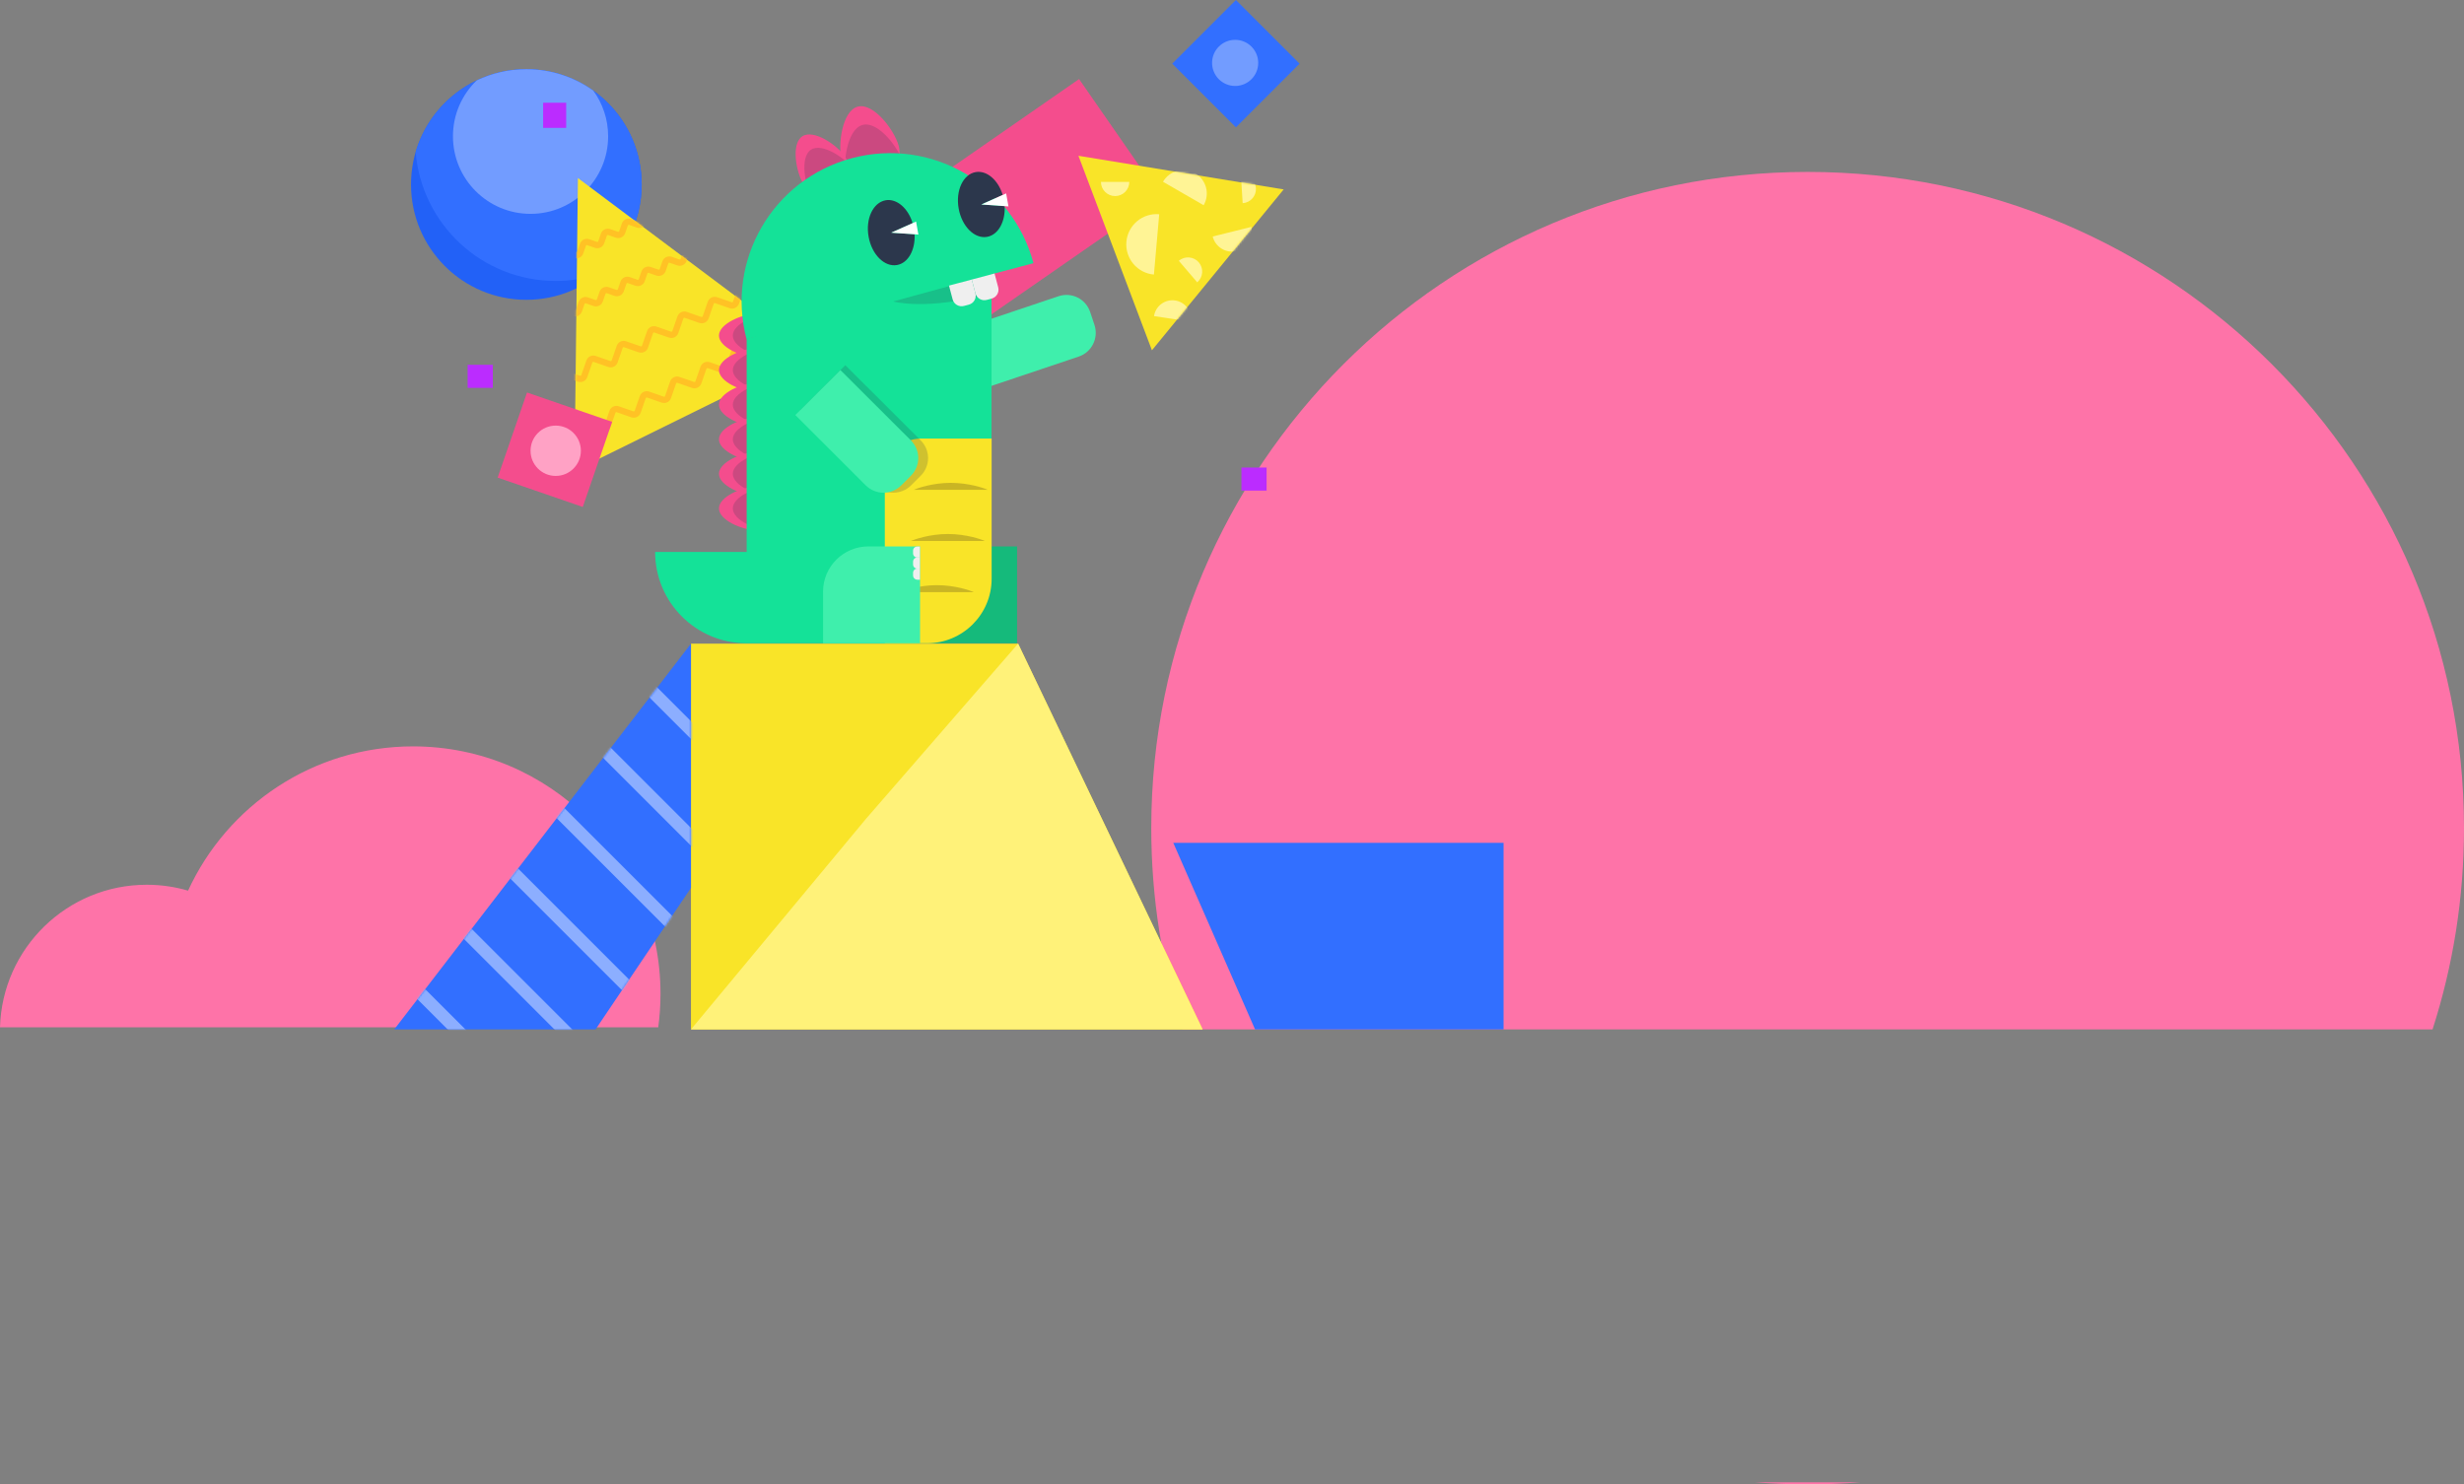 <svg width="1175" height="708" viewBox="0 0 1175 708" fill="none" xmlns="http://www.w3.org/2000/svg">
<rect x="0" y="0" width="1175" height="708" fill="#808080" stroke="none"/>
<path fill-rule="evenodd" clip-rule="evenodd" d="M0 490H313.896C314.606 484.768 314.972 479.427 314.972 474C314.972 408.83 262.142 356 196.972 356C149.357 356 108.329 384.202 89.681 424.813C83.429 422.982 76.815 422 69.972 422C31.981 422 1.059 452.265 0 490Z" fill="#FE73A8"/>
<path fill-rule="evenodd" clip-rule="evenodd" d="M1160 491C1169.74 460.749 1175 428.489 1175 395C1175 222.135 1034.87 82 862 82C689.135 82 549 222.135 549 395C549 428.489 554.259 460.749 563.997 491H1160ZM887.204 707H836.796C845.11 707.662 853.516 708 862 708C870.484 708 878.89 707.662 887.204 707Z" fill="#FE73A8"/>
<path d="M329.5 307H485.5L573.5 491H329.5V307Z" fill="#F9E428"/>
<path d="M413 390.5L485.5 307L573.5 491H329.5L413 390.5Z" fill="#FFF279"/>
<path d="M559.5 402L717 402V491H598.5L559.5 402Z" fill="#326FFF"/>
<path d="M329.5 423.5V307L188 491H284L329.5 423.5Z" fill="#326FFF"/>
<rect x="514.576" y="37.711" width="68.38" height="148.871" transform="rotate(55.241 514.576 37.711)" fill="#F44D8D"/>
<circle cx="251" cy="88" r="55" fill="#2261F7"/>
<path fill-rule="evenodd" clip-rule="evenodd" d="M198.221 72.478C204.92 49.66 226.015 33 251 33C281.376 33 306 57.624 306 88C306 105.282 298.029 120.702 285.563 130.785C279.084 132.873 272.174 134 265 134C229.841 134 201.008 106.919 198.221 72.478Z" fill="#326FFF"/>
<path fill-rule="evenodd" clip-rule="evenodd" d="M253 102C273.435 102 290 85.434 290 65C290 56.84 287.358 49.297 282.884 43.179C273.89 36.77 262.885 33 251 33C242.537 33 234.52 34.912 227.358 38.327C220.357 45.059 216 54.52 216 65C216 85.434 232.565 102 253 102Z" fill="#729CFF"/>
<path d="M275.594 84.934L387.373 168.671L273.963 224.591L275.594 84.934Z" fill="#F9E428"/>
<mask id="mask0" mask-type="alpha" maskUnits="userSpaceOnUse" x="218" y="56" width="170" height="169">
<path d="M275.594 84.934L387.373 168.671L273.963 224.591L275.594 84.934Z" fill="#FFF59C"/>
</mask>
<g mask="url(#mask0)">
<path d="M256.086 131.959L258.005 126.434C258.368 125.39 259.508 124.838 260.551 125.201L264.186 126.464C265.23 126.826 266.369 126.274 266.732 125.231L267.995 121.595C268.357 120.552 269.497 120 270.54 120.362L274.176 121.625C275.219 121.988 276.359 121.436 276.721 120.392L277.984 116.757C278.347 115.714 279.486 115.162 280.53 115.524L284.165 116.787C285.209 117.149 286.348 116.597 286.711 115.554L287.974 111.919C288.336 110.875 289.476 110.323 290.519 110.686L294.155 111.948C295.198 112.311 296.338 111.759 296.7 110.716L297.963 107.08C298.326 106.037 299.465 105.485 300.509 105.847L304.144 107.11C305.187 107.472 306.327 106.92 306.69 105.877L307.952 102.242C308.315 101.198 309.455 100.646 310.498 101.009L314.133 102.272C315.177 102.634 316.317 102.082 316.679 101.039L317.942 97.403C318.304 96.36 319.444 95.808 320.487 96.17L326.012 98.089" stroke="#FFC225" stroke-width="3"/>
<path d="M265.419 154.864L267.338 149.339C267.701 148.296 268.841 147.744 269.884 148.106L273.519 149.369C274.563 149.732 275.702 149.18 276.065 148.136L277.328 144.501C277.69 143.457 278.83 142.905 279.873 143.268L283.509 144.531C284.552 144.893 285.692 144.341 286.054 143.298L287.317 139.662C287.68 138.619 288.819 138.067 289.863 138.429L293.498 139.692C294.542 140.055 295.681 139.503 296.044 138.459L297.307 134.824C297.669 133.78 298.809 133.228 299.852 133.591L303.488 134.854C304.531 135.216 305.671 134.664 306.033 133.621L307.296 129.985C307.659 128.942 308.798 128.39 309.842 128.752L313.477 130.015C314.52 130.378 315.66 129.826 316.023 128.782L317.285 125.147C317.648 124.103 318.788 123.551 319.831 123.914L323.466 125.177C324.51 125.539 325.65 124.987 326.012 123.944L327.275 120.308C327.637 119.265 328.777 118.713 329.82 119.075L335.345 120.995" stroke="#FFC225" stroke-width="3"/>
<path d="M263.504 188.294L266.579 179.444C266.941 178.401 268.081 177.849 269.124 178.211L276.085 180.629C277.128 180.992 278.268 180.44 278.63 179.396L281.048 172.436C281.411 171.392 282.55 170.84 283.594 171.203L290.554 173.621C291.598 173.983 292.737 173.431 293.1 172.388L295.518 165.427C295.88 164.384 297.02 163.832 298.063 164.194L305.024 166.612C306.067 166.975 307.207 166.423 307.569 165.379L309.987 158.419C310.35 157.376 311.49 156.823 312.533 157.186L319.493 159.604C320.537 159.966 321.677 159.414 322.039 158.371L324.457 151.41C324.819 150.367 325.959 149.815 327.003 150.177L333.963 152.595C335.006 152.958 336.146 152.406 336.509 151.362L338.927 144.402C339.289 143.359 340.429 142.807 341.472 143.169L348.433 145.587C349.476 145.949 350.616 145.397 350.978 144.354L353.396 137.393C353.759 136.35 354.898 135.798 355.942 136.161L364.792 139.235" stroke="#FFC225" stroke-width="3"/>
<path d="M274.504 212.294L277.579 203.444C277.941 202.401 279.081 201.849 280.124 202.211L287.085 204.629C288.128 204.992 289.268 204.44 289.63 203.396L292.048 196.436C292.411 195.392 293.55 194.84 294.594 195.203L301.554 197.621C302.598 197.983 303.737 197.431 304.1 196.388L306.518 189.427C306.88 188.384 308.02 187.832 309.063 188.194L316.024 190.612C317.067 190.975 318.207 190.423 318.569 189.379L320.987 182.419C321.35 181.376 322.49 180.823 323.533 181.186L330.493 183.604C331.537 183.966 332.677 183.414 333.039 182.371L335.457 175.41C335.819 174.367 336.959 173.815 338.003 174.177L344.963 176.595C346.006 176.958 347.146 176.406 347.509 175.362L349.927 168.402C350.289 167.359 351.429 166.807 352.472 167.169L359.433 169.587C360.476 169.949 361.616 169.397 361.978 168.354L364.396 161.393C364.759 160.35 365.898 159.798 366.942 160.161L375.792 163.235" stroke="#FFC225" stroke-width="3"/>
</g>
<rect x="251.316" y="187.206" width="42.944" height="42.944" transform="rotate(19.029 251.316 187.206)" fill="#F44D8D"/>
<path d="M514.272 74.304L612.14 90.344L549.316 167.08L514.272 74.304Z" fill="#F9E428"/>
<rect x="589.366" width="42.944" height="42.944" transform="rotate(45 589.366 0)" fill="#326FFF"/>
<rect x="223" y="174" width="12" height="11" fill="#BB2CFF"/>
<rect x="592" y="223" width="12" height="11" fill="#BB2CFF"/>
<rect x="259" y="49" width="11" height="12" fill="#BB2CFF"/>
<path d="M521.909 154.961L519.863 148.824C517.771 142.548 511.034 139.189 504.762 141.295L459.748 156.414L469.349 185.214L514.364 170.095C520.612 168.036 524.002 161.237 521.909 154.961Z" fill="#3FEFAC"/>
<path d="M342.843 160.053C342.843 165.712 354.031 170.281 359.703 170.281C365.374 170.281 369.954 165.712 369.954 160.053C369.954 154.393 365.374 149.824 359.703 149.824C354.031 149.824 342.843 154.393 342.843 160.053Z" fill="#F44D8D"/>
<path opacity="0.2" d="M349.451 160.053C349.451 165.712 360.639 170.281 366.311 170.281C371.983 170.281 376.562 165.712 376.562 160.053C376.562 154.393 371.983 149.824 366.311 149.824C360.639 149.824 349.451 154.393 349.451 160.053Z" fill="#2C374C"/>
<path d="M342.845 176.511C342.845 182.17 354.032 186.739 359.704 186.739C365.375 186.739 369.955 182.17 369.955 176.511C369.955 170.852 365.375 166.283 359.704 166.283C354.032 166.283 342.845 170.904 342.845 176.511Z" fill="#F44D8D"/>
<path opacity="0.2" d="M349.452 176.511C349.452 182.17 360.64 186.739 366.312 186.739C371.983 186.739 376.562 182.17 376.562 176.511C376.562 170.852 371.983 166.283 366.312 166.283C360.64 166.283 349.452 170.904 349.452 176.511Z" fill="#2C374C"/>
<path d="M342.845 193.022C342.845 198.681 354.032 203.25 359.704 203.25C365.375 203.25 369.955 198.681 369.955 193.022C369.955 187.362 365.375 182.793 359.704 182.793C354.032 182.793 342.845 187.362 342.845 193.022Z" fill="#F44D8D"/>
<path opacity="0.2" d="M349.452 193.022C349.452 198.681 360.64 203.25 366.312 203.25C371.983 203.25 376.562 198.681 376.562 193.022C376.562 187.362 371.983 182.793 366.312 182.793C360.64 182.793 349.452 187.362 349.452 193.022Z" fill="#2C374C"/>
<path d="M342.845 209.531C342.845 215.19 354.032 219.759 359.704 219.759C365.375 219.759 369.955 215.19 369.955 209.531C369.955 203.872 365.375 199.303 359.704 199.303C354.032 199.303 342.845 203.872 342.845 209.531Z" fill="#F44D8D"/>
<path opacity="0.2" d="M349.452 209.531C349.452 215.19 360.64 219.759 366.312 219.759C371.983 219.759 376.562 215.19 376.562 209.531C376.562 203.872 371.983 199.303 366.312 199.303C360.64 199.303 349.452 203.872 349.452 209.531Z" fill="#2C374C"/>
<path d="M342.845 225.99C342.845 231.649 354.032 236.218 359.704 236.218C365.375 236.218 369.955 231.649 369.955 225.99C369.955 220.33 365.375 215.762 359.704 215.762C354.032 215.762 342.845 220.382 342.845 225.99Z" fill="#F44D8D"/>
<path opacity="0.2" d="M349.452 225.99C349.452 231.649 360.64 236.218 366.312 236.218C371.983 236.218 376.562 231.649 376.562 225.99C376.562 220.33 371.983 215.762 366.312 215.762C360.64 215.762 349.452 220.382 349.452 225.99Z" fill="#2C374C"/>
<path d="M342.845 242.501C342.845 248.159 354.032 252.728 359.704 252.728C365.375 252.728 369.955 248.159 369.955 242.501C369.955 236.841 365.375 232.272 359.704 232.272C354.032 232.272 342.845 236.841 342.845 242.501Z" fill="#F44D8D"/>
<path opacity="0.2" d="M349.452 242.501C349.452 248.159 360.64 252.728 366.312 252.728C371.983 252.728 376.562 248.159 376.562 242.501C376.562 236.841 371.983 232.272 366.312 232.272C360.64 232.272 349.452 236.841 349.452 242.501Z" fill="#2C374C"/>
<path d="M356.061 263.268V161.662L472.828 126.046V267.213C472.828 289.071 455.032 306.828 433.125 306.828H356.061C331.969 306.828 312.403 287.358 312.403 263.268H356.061Z" fill="#14E298"/>
<path d="M485.004 306.828V260.62H460.392C448.424 260.62 438.745 270.277 438.745 282.219V306.828H485.004Z" fill="#15BA7B"/>
<path opacity="0.2" d="M472.157 140L470.294 131.628L425.931 143.788C425.867 143.752 441.545 148.391 472.157 140Z" fill="#2C374C"/>
<path d="M409.052 50.853C401.558 52.841 399.401 69.26 401.398 76.787C403.395 84.315 411.078 88.722 418.572 86.734C426.066 84.745 430.541 77.059 428.557 69.581C426.573 62.104 416.546 48.865 409.052 50.853Z" fill="#F44D8D"/>
<path opacity="0.2" d="M411.369 59.585C403.875 61.573 401.717 77.992 403.715 85.519C405.712 93.047 413.395 97.454 420.889 95.466C428.383 93.478 432.858 85.791 430.874 78.314C428.89 70.836 418.863 57.597 411.369 59.585Z" fill="#2C374C"/>
<path d="M382.608 65.013C377.092 68.572 379.654 82.287 383.163 87.802C386.723 93.304 394.026 94.858 399.555 91.349C405.071 87.791 406.636 80.5 403.127 74.985C399.605 69.42 388.124 61.455 382.608 65.013Z" fill="#F44D8D"/>
<path opacity="0.2" d="M386.772 71.374C381.256 74.933 383.819 88.649 387.327 94.164C390.887 99.665 398.19 101.219 403.719 97.711C409.249 94.203 410.8 86.862 407.291 81.347C403.783 75.832 392.252 67.88 386.772 71.374Z" fill="#2C374C"/>
<path d="M356.02 161.827C346.02 124.139 368.542 85.451 406.314 75.43C444.085 65.408 482.823 87.843 492.822 125.53L356.02 161.827Z" fill="#14E298"/>
<path d="M422.304 95.52C427.654 94.584 433.058 99.328 435.214 106.437L425.004 110.972L436.132 111.726C436.538 119.138 433.105 125.475 427.754 126.411C421.787 127.457 415.722 121.439 414.202 112.871C412.696 104.354 416.299 96.63 422.304 95.52Z" fill="#2C374C"/>
<path d="M436.844 105.682L425.003 110.972L437.952 111.887L436.844 105.682Z" fill="white"/>
<path d="M465.252 82.084C470.603 81.147 476.007 85.891 478.162 93L467.952 97.535L479.081 98.289C479.486 105.702 476.053 112.038 470.703 112.974C464.735 114.02 458.67 108.002 457.151 99.435C455.645 90.917 459.235 83.143 465.252 82.084Z" fill="#2C374C"/>
<path d="M479.792 92.246L468.002 97.523L480.9 98.451L479.792 92.246Z" fill="white"/>
<path d="M470.551 143.041L472.864 142.427C475.228 141.8 476.633 139.386 476.008 137.028L474.263 130.454L463.4 133.336L465.144 139.91C465.77 142.269 468.187 143.668 470.551 143.041Z" fill="#EFEFEF"/>
<path d="M459.687 145.924L462.001 145.31C464.364 144.683 465.77 142.269 465.144 139.91L463.4 133.336L452.536 136.218L454.28 142.793C454.906 145.151 457.323 146.551 459.687 145.924Z" fill="#EFEFEF"/>
<path d="M421.937 306.828H442.023C459.038 306.828 472.88 293.069 472.88 276.04V209.168H439.317C429.743 209.168 421.937 216.904 421.937 226.509V306.828Z" fill="#F9E428"/>
<path d="M435.727 233.622C437.392 232.895 444.677 230.3 453.367 230.3C462.057 230.3 469.342 232.844 471.007 233.622H435.727Z" fill="#C9B524"/>
<path d="M434.374 258.025C436.039 257.297 443.324 254.702 452.014 254.702C460.703 254.702 467.988 257.245 469.653 258.025H434.374Z" fill="#C9B524"/>
<path d="M429.118 282.426C430.783 281.7 438.068 279.103 446.758 279.103C455.448 279.103 462.681 281.648 464.346 282.426H429.118Z" fill="#C9B524"/>
<path d="M438.744 306.828V260.62H414.132C402.164 260.62 392.485 270.277 392.485 282.219V306.828H438.744Z" fill="#3FEFAC"/>
<path d="M435.413 263.943V262.645C435.413 261.555 436.298 260.672 437.391 260.672H438.691V265.969H437.391C436.298 265.917 435.413 265.034 435.413 263.943Z" fill="#EFEFEF"/>
<path d="M435.414 269.239V267.889C435.414 266.799 436.299 265.917 437.391 265.917H438.692V271.211H437.391C436.299 271.211 435.414 270.329 435.414 269.239Z" fill="#EFEFEF"/>
<path d="M435.414 274.482V273.184C435.414 272.094 436.299 271.211 437.391 271.211H438.692V276.506H437.391C436.299 276.456 435.414 275.572 435.414 274.482Z" fill="#EFEFEF"/>
<path opacity="0.2" d="M434.477 231.494L439.056 226.925C443.74 222.251 443.74 214.724 439.056 210.051L403.1 174.175L381.61 195.617L417.514 231.494C422.197 236.167 429.794 236.167 434.477 231.494Z" fill="#2C374C"/>
<path d="M429.794 231.494L434.373 226.925C439.057 222.251 439.057 214.724 434.373 210.051L400.759 176.511L379.268 197.954L412.831 231.494C417.514 236.167 425.111 236.167 429.794 231.494Z" fill="#3FEFAC"/>
<mask id="mask1" mask-type="alpha" maskUnits="userSpaceOnUse" x="188" y="307" width="142" height="184">
<path d="M329.5 423.5V307L188 491H284L329.5 423.5Z" fill="#326FFF"/>
</mask>
<g mask="url(#mask1)">
<rect x="149" y="426.522" width="6" height="175" transform="rotate(-45 149 426.522)" fill="#8CAEFF"/>
<rect x="174.456" y="401.066" width="6" height="175" transform="rotate(-45 174.456 401.066)" fill="#8CAEFF"/>
<rect x="199.912" y="375.61" width="6" height="175" transform="rotate(-45 199.912 375.61)" fill="#8CAEFF"/>
<rect x="225.368" y="350.154" width="6" height="175" transform="rotate(-45 225.368 350.154)" fill="#8CAEFF"/>
<rect x="250.824" y="324.698" width="6" height="175" transform="rotate(-45 250.824 324.698)" fill="#8CAEFF"/>
<rect x="276.279" y="299.243" width="6" height="175" transform="rotate(-45 276.279 299.243)" fill="#8CAEFF"/>
</g>
<mask id="mask2" mask-type="alpha" maskUnits="userSpaceOnUse" x="482" y="35" width="131" height="133">
<path d="M514.272 74.304L612.14 90.344L549.316 167.08L514.272 74.304Z" fill="#F9E428"/>
</mask>
<g mask="url(#mask2)">
<path d="M596.733 108.218C597.342 110.663 596.955 113.25 595.657 115.409C594.359 117.569 592.256 119.124 589.812 119.733C587.367 120.342 584.78 119.955 582.621 118.657C580.461 117.359 578.906 115.256 578.297 112.811L587.515 110.515L596.733 108.218Z" fill="#FFF495"/>
<path d="M554.596 86.693C556.08 84.122 558.525 82.246 561.392 81.478C564.259 80.71 567.315 81.112 569.885 82.596C572.456 84.081 574.332 86.525 575.1 89.392C575.868 92.26 575.466 95.315 573.982 97.886L564.289 92.289L554.596 86.693Z" fill="#FFF495"/>
<path d="M550.27 130.962C546.454 130.628 542.926 128.792 540.464 125.858C538.001 122.923 536.805 119.131 537.139 115.315C537.472 111.498 539.308 107.971 542.243 105.508C545.177 103.046 548.969 101.85 552.786 102.183L551.528 116.572L550.27 130.962Z" fill="#FFF495"/>
<path d="M538.523 86.758C538.525 88.551 537.814 90.271 536.548 91.539C535.282 92.808 533.563 93.522 531.771 93.523C529.979 93.525 528.259 92.814 526.99 91.548C525.722 90.282 525.008 88.563 525.006 86.771L531.765 86.765L538.523 86.758Z" fill="#FFF495"/>
<path d="M550.315 150.772C550.664 148.445 551.923 146.353 553.815 144.955C555.707 143.556 558.076 142.967 560.403 143.316C562.729 143.665 564.822 144.924 566.22 146.815C567.618 148.707 568.208 151.077 567.859 153.403L559.087 152.087L550.315 150.772Z" fill="#FFF495"/>
<path d="M562.136 124.393C563.498 123.228 565.268 122.652 567.055 122.791C568.842 122.93 570.5 123.774 571.665 125.136C572.83 126.499 573.406 128.268 573.267 130.055C573.127 131.842 572.284 133.5 570.921 134.665L566.529 129.529L562.136 124.393Z" fill="#FFF495"/>
<path d="M591.746 83.418C593.535 83.307 595.295 83.912 596.638 85.098C597.982 86.285 598.799 87.957 598.91 89.746C599.021 91.535 598.416 93.294 597.23 94.638C596.043 95.981 594.371 96.799 592.582 96.909L592.164 90.164L591.746 83.418Z" fill="#FFF495"/>
</g>
<circle cx="589" cy="30" r="11" fill="#729CFF"/>
<circle cx="265" cy="215" r="12" fill="#FFA2C5"/>
</svg>
